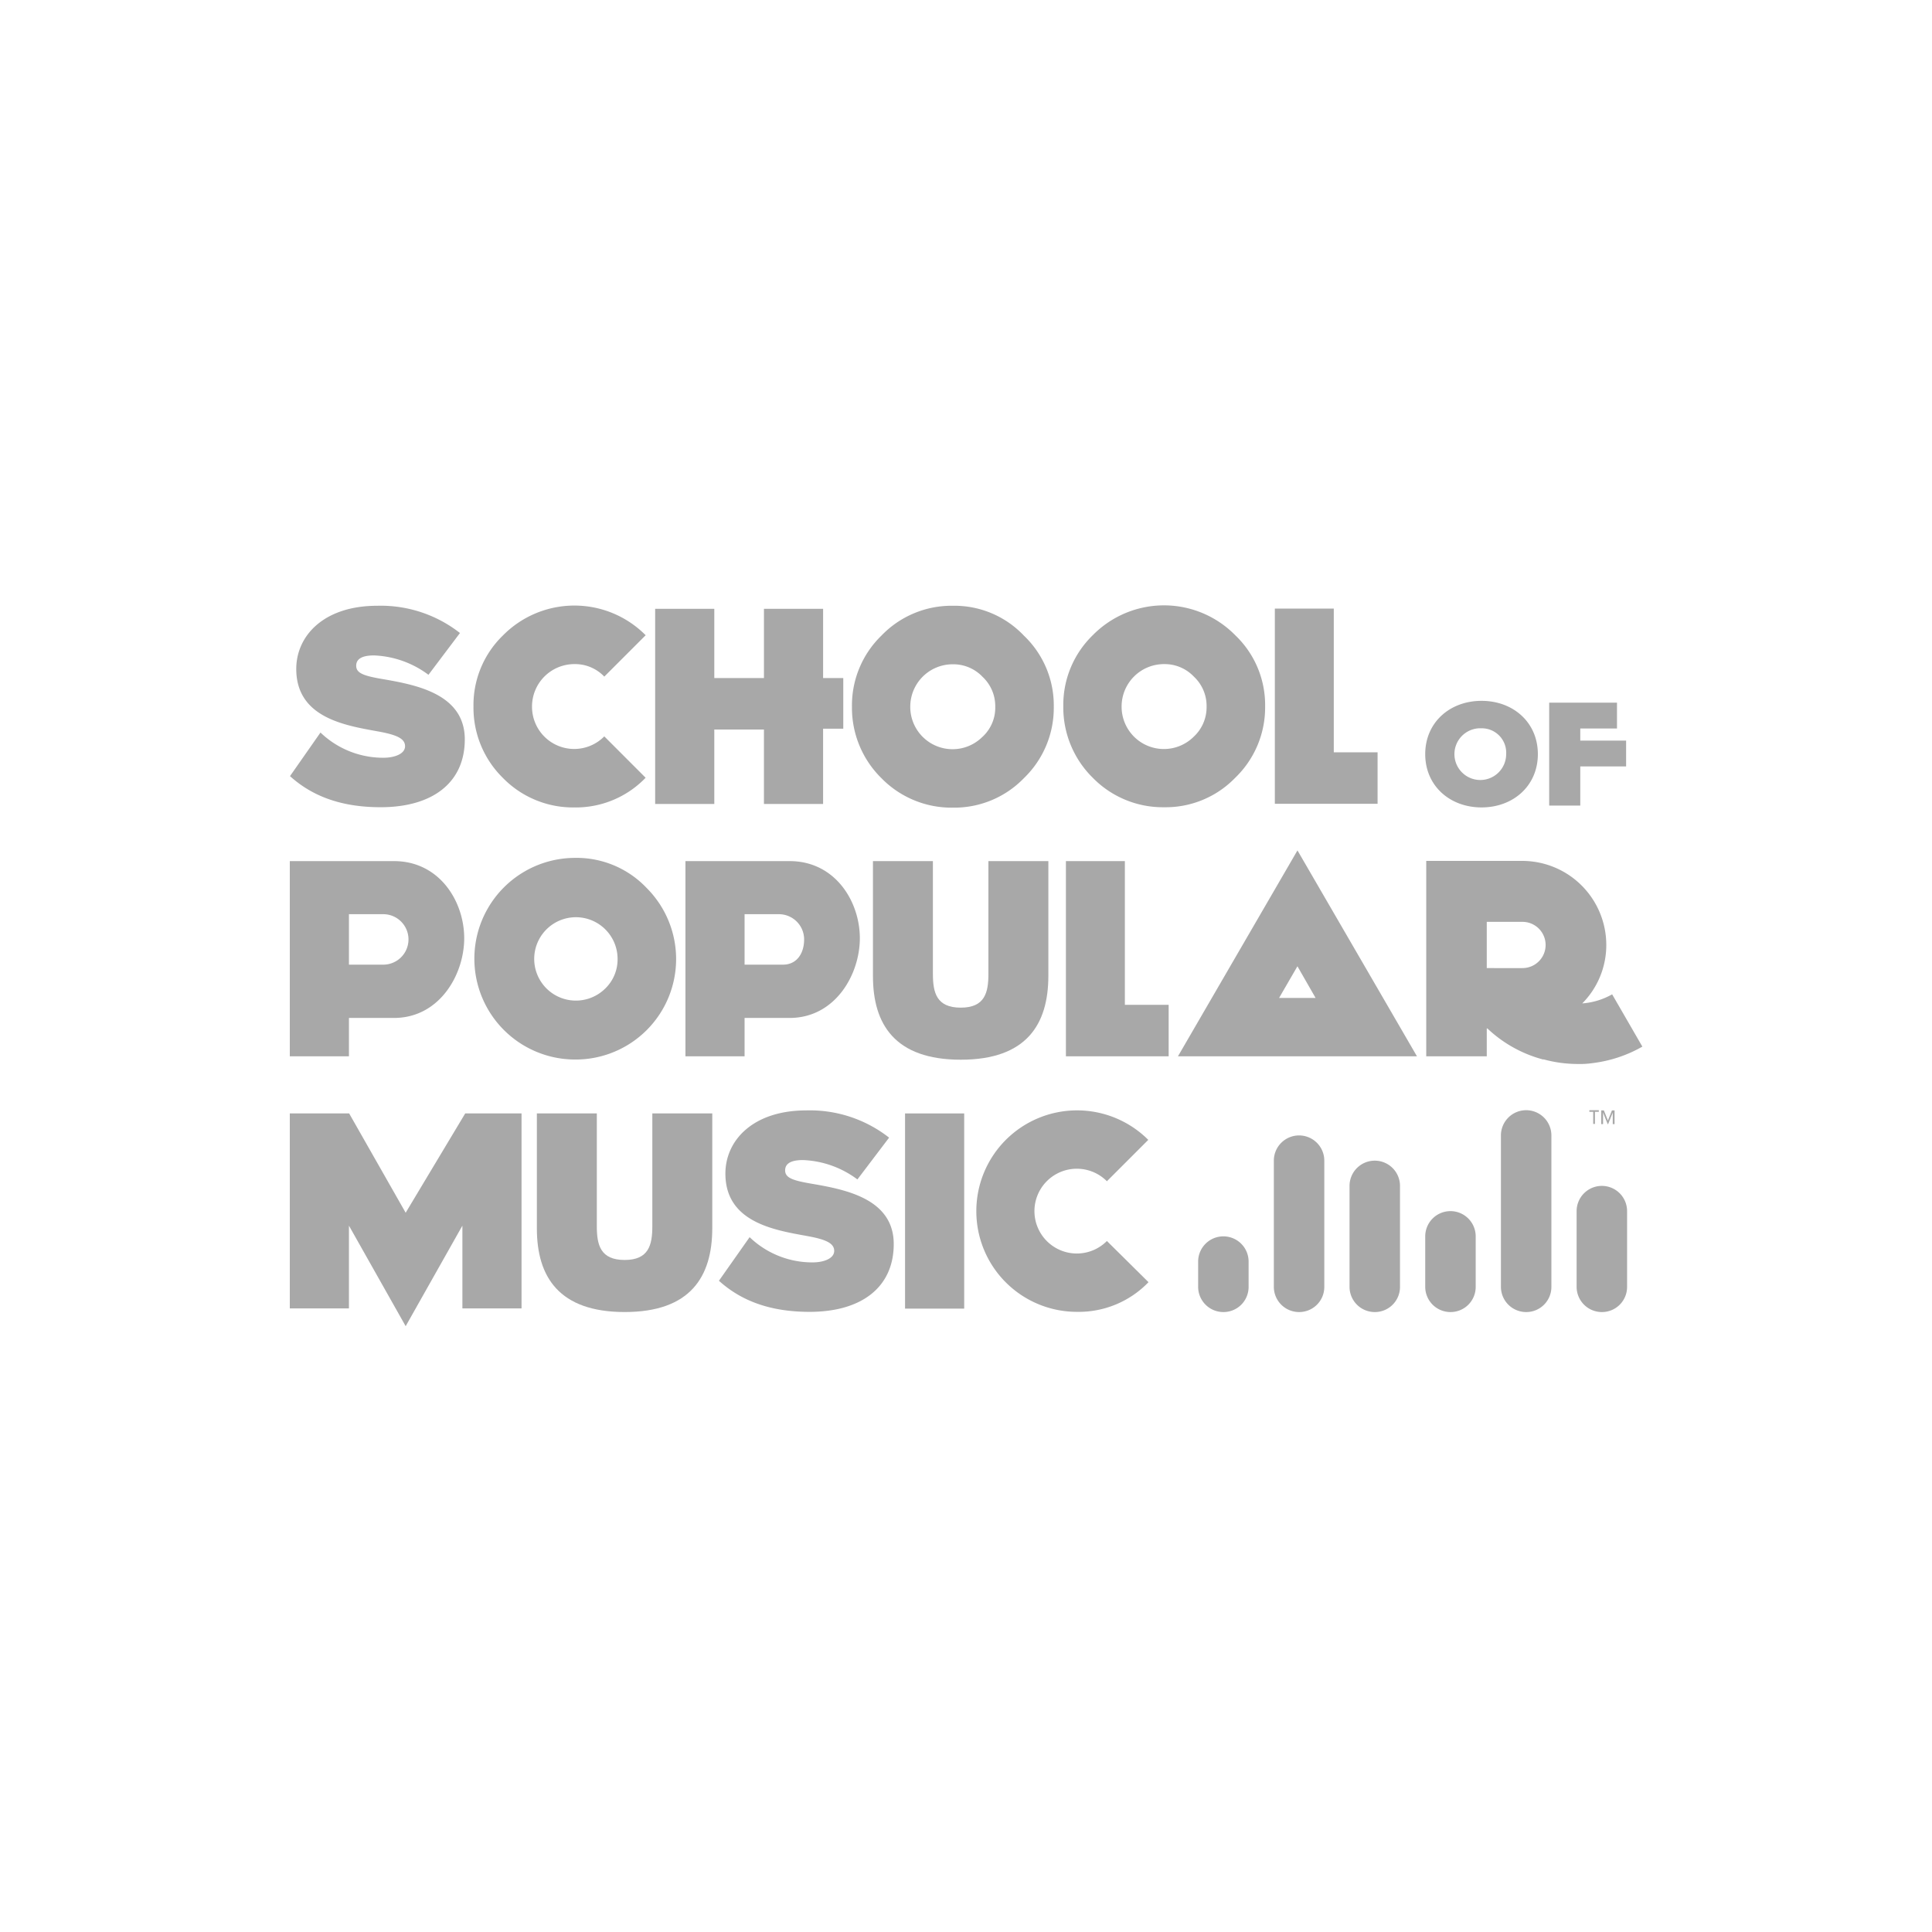<svg xmlns="http://www.w3.org/2000/svg" xmlns:xlink="http://www.w3.org/1999/xlink" width="300" height="300" viewBox="0 0 300 300">
  <defs>
    <clipPath id="clip-sopm">
      <rect width="300" height="300"/>
    </clipPath>
  </defs>
  <g id="sopm" clip-path="url(#clip-sopm)">
    <g id="SOPM_LOGO_FULL_COLOUR" transform="translate(45 94.2)">
      <g id="Group_6407" data-name="Group 6407" transform="translate(141.047 78.191)">
        <path id="Path_7637" data-name="Path 7637" d="M453.918,324.154h0A3.919,3.919,0,0,1,450,320.236v-3.918a3.919,3.919,0,0,1,3.918-3.918h0a3.919,3.919,0,0,1,3.918,3.918v3.918A3.9,3.9,0,0,1,453.918,324.154Z" transform="translate(-450 -292.81)" fill="#a8a8a8"/>
        <path id="Path_7638" data-name="Path 7638" d="M491.418,289.826h0a3.919,3.919,0,0,1-3.918-3.918v-19.59a3.919,3.919,0,0,1,3.918-3.918h0a3.919,3.919,0,0,1,3.918,3.918v19.59A3.9,3.9,0,0,1,491.418,289.826Z" transform="translate(-475.746 -258.482)" fill="#a8a8a8"/>
        <path id="Path_7639" data-name="Path 7639" d="M528.918,298.408h0A3.919,3.919,0,0,1,525,294.49V278.818a3.919,3.919,0,0,1,3.918-3.918h0a3.919,3.919,0,0,1,3.918,3.918V294.49A3.9,3.9,0,0,1,528.918,298.408Z" transform="translate(-501.492 -267.064)" fill="#a8a8a8"/>
        <path id="Path_7640" data-name="Path 7640" d="M566.418,315.572h0a3.919,3.919,0,0,1-3.918-3.918v-7.836a3.919,3.919,0,0,1,3.918-3.918h0a3.919,3.919,0,0,1,3.918,3.918v7.836A3.9,3.9,0,0,1,566.418,315.572Z" transform="translate(-527.238 -284.228)" fill="#a8a8a8"/>
        <path id="Path_7641" data-name="Path 7641" d="M603.918,281.244h0A3.919,3.919,0,0,1,600,277.326V253.818a3.919,3.919,0,0,1,3.918-3.918h0a3.919,3.919,0,0,1,3.918,3.918v23.508A3.9,3.9,0,0,1,603.918,281.244Z" transform="translate(-552.984 -249.9)" fill="#a8a8a8"/>
        <path id="Path_7642" data-name="Path 7642" d="M641.418,306.99h0a3.919,3.919,0,0,1-3.918-3.918V291.318a3.919,3.919,0,0,1,3.918-3.918h0a3.919,3.919,0,0,1,3.918,3.918v11.754A3.9,3.9,0,0,1,641.418,306.99Z" transform="translate(-578.73 -275.646)" fill="#a8a8a8"/>
      </g>
      <g id="Group_6413" data-name="Group 6413" transform="translate(0 -0.2)">
        <g id="Group_6409" data-name="Group 6409" transform="translate(0.031)">
          <g id="Group_6408" data-name="Group 6408" transform="translate(176.277 14.826)">
            <path id="Path_7643" data-name="Path 7643" d="M571.245,47.1c4.921,0,8.745,3.354,8.745,8.275s-3.824,8.275-8.745,8.275S562.5,60.3,562.5,55.375,566.324,47.1,571.245,47.1Zm0,4.263a4.017,4.017,0,1,0,3.824,4.012A3.788,3.788,0,0,0,571.245,51.363Z" transform="translate(-562.5 -47.1)" fill="#a8a8a8"/>
            <path id="Path_7644" data-name="Path 7644" d="M623.8,48h10.563v4.012h-5.7v1.881h7.115V57.9h-7.115v6.081h-4.827V48Z" transform="translate(-604.586 -47.718)" fill="#a8a8a8"/>
          </g>
          <path id="Path_7645" data-name="Path 7645" d="M4.833,19.684A14.038,14.038,0,0,0,14.612,23.6c1.724,0,3.354-.6,3.354-1.787S16.681,20.029,13.7,19.5C8.688,18.587,1.072,17.4,1.072,9.811,1.072,4.67,5.334,0,13.64,0A19.945,19.945,0,0,1,26.491,4.231L21.6,10.72a15.068,15.068,0,0,0-8.463-3.009c-2.257,0-2.758.815-2.758,1.6,0,1.191,1.222,1.6,4.451,2.131,4.984.878,12.412,2.319,12.412,9.309,0,6.676-4.952,10.531-13.07,10.531C7.717,31.281,3.328,29.369.1,26.454Z" transform="translate(-0.1 0.063)" fill="#a8a8a8"/>
          <path id="Path_7646" data-name="Path 7646" d="M487.9,1.4h9.184V23.717h6.8v7.993H487.931V1.4Z" transform="translate(-335.005 -0.898)" fill="#a8a8a8"/>
          <path id="Path_7647" data-name="Path 7647" d="M210.212,12.251v7.867h-3.134V31.809h-9.184V20.244h-7.711V31.809H181V1.5h9.184V12.251h7.711V1.5h9.184V12.251Z" transform="translate(-124.299 -0.967)" fill="#a8a8a8"/>
          <path id="Path_7648" data-name="Path 7648" d="M305.2,4.639A14.847,14.847,0,0,0,294.172,0a15.084,15.084,0,0,0-11.1,4.639A15.077,15.077,0,0,0,278.5,15.672a15.32,15.32,0,0,0,4.576,11.1,15.218,15.218,0,0,0,11.1,4.576A15.027,15.027,0,0,0,305.2,26.768a15.154,15.154,0,0,0,4.639-11.1A14.965,14.965,0,0,0,305.2,4.639Zm-6.425,15.7a6.567,6.567,0,0,1-11.221-4.67,6.581,6.581,0,0,1,6.582-6.582,6.252,6.252,0,0,1,4.639,1.943,6.233,6.233,0,0,1,1.975,4.639A6.139,6.139,0,0,1,298.779,20.342Z" transform="translate(-191.239 0.063)" fill="#a8a8a8"/>
          <path id="Path_7649" data-name="Path 7649" d="M409.9,4.439a15.514,15.514,0,0,0-22.129,0A15.077,15.077,0,0,0,383.2,15.472a15.32,15.32,0,0,0,4.576,11.1,15.218,15.218,0,0,0,11.1,4.576A15.027,15.027,0,0,0,409.9,26.568a15.154,15.154,0,0,0,4.639-11.1A14.965,14.965,0,0,0,409.9,4.439Zm-6.425,15.735a6.567,6.567,0,0,1-11.221-4.67,6.581,6.581,0,0,1,6.582-6.582,6.252,6.252,0,0,1,4.639,1.943,6.233,6.233,0,0,1,1.975,4.639A6.252,6.252,0,0,1,403.479,20.173Z" transform="translate(-263.122 0.2)" fill="#a8a8a8"/>
          <path id="Path_7650" data-name="Path 7650" d="M111.311,20.211h0a6.551,6.551,0,0,1-11.221-4.639,6.581,6.581,0,0,1,6.582-6.582,6.252,6.252,0,0,1,4.639,1.943l6.425-6.425a15.589,15.589,0,0,0-22.16.031A15.027,15.027,0,0,0,91,15.572a15.269,15.269,0,0,0,4.576,11.1,15.218,15.218,0,0,0,11.1,4.576A15.027,15.027,0,0,0,117.7,26.668a.031.031,0,0,1,.031-.031Z" transform="translate(-62.509 0.131)" fill="#a8a8a8"/>
        </g>
        <g id="Group_6410" data-name="Group 6410" transform="translate(0 78.359)">
          <path id="Path_7651" data-name="Path 7651" d="M35.983,251.5v30.278H26.8V268.927l-8.808,15.609L9.184,268.927v12.851H0V251.5H9.215l8.776,15.421L27.238,251.5h8.745Z" transform="translate(0 -250.967)" fill="#a8a8a8"/>
          <path id="Path_7652" data-name="Path 7652" d="M122.4,251.5h9.309v17.521c0,2.915.564,5.234,4.325,5.234,3.73,0,4.294-2.319,4.294-5.234V251.5h9.309v17.8c0,7.554-3.385,13.039-13.6,13.039S122.4,276.857,122.4,269.366Z" transform="translate(-84.035 -250.967)" fill="#a8a8a8"/>
          <path id="Path_7653" data-name="Path 7653" d="M217.364,269.684a14.038,14.038,0,0,0,9.779,3.918c1.724,0,3.354-.6,3.354-1.787s-1.285-1.787-4.263-2.319c-4.984-.909-12.632-2.1-12.632-9.685,0-5.14,4.263-9.811,12.569-9.811a19.945,19.945,0,0,1,12.851,4.231L234.1,260.72a15.068,15.068,0,0,0-8.463-3.009c-2.257,0-2.758.815-2.758,1.6,0,1.191,1.222,1.6,4.451,2.131,4.984.878,12.412,2.319,12.412,9.309,0,6.676-4.952,10.531-13.07,10.531-6.457,0-10.845-1.912-14.073-4.827Z" transform="translate(-145.963 -249.937)" fill="#a8a8a8"/>
          <path id="Path_7654" data-name="Path 7654" d="M304.8,251.5h9.184v30.309H304.8Z" transform="translate(-209.264 -250.967)" fill="#a8a8a8"/>
          <path id="Path_7655" data-name="Path 7655" d="M360.379,270.142h0a6.582,6.582,0,1,1,0-9.278l6.425-6.425a15.641,15.641,0,0,0-26.7,11.033,15.624,15.624,0,0,0,15.672,15.672,15.027,15.027,0,0,0,11.033-4.576.031.031,0,0,1,.031-.031Z" transform="translate(-233.5 -249.8)" fill="#a8a8a8"/>
        </g>
        <g id="Group_6411" data-name="Group 6411" transform="translate(0 38.051)">
          <path id="Path_7656" data-name="Path 7656" d="M16.173,126.5H0v30.309H9.184v-5.955h6.99c7.084,0,10.908-6.739,10.908-12.381C27.081,132.769,23.257,126.5,16.173,126.5Zm-1.661,16.079H9.184v-7.836h5.328a3.918,3.918,0,0,1,0,7.836Z" transform="translate(0 -124.839)" fill="#a8a8a8"/>
          <path id="Path_7657" data-name="Path 7657" d="M288.9,126.5h9.309v17.521c0,2.915.564,5.234,4.325,5.234,3.73,0,4.294-2.319,4.294-5.234V126.5h9.309v17.8c0,7.554-3.385,13.039-13.6,13.039S288.9,151.857,288.9,144.366Z" transform="translate(-198.348 -124.839)" fill="#a8a8a8"/>
          <path id="Path_7658" data-name="Path 7658" d="M384.4,126.5h9.184v22.317h6.8v7.993H384.431V126.5Z" transform="translate(-263.915 -124.839)" fill="#a8a8a8"/>
          <path id="Path_7659" data-name="Path 7659" d="M477.111,153.171,458.556,121.2,440,153.171h37.111ZM455.7,144.112l2.852-4.921,2.821,4.921Z" transform="translate(-302.087 -121.2)" fill="#a8a8a8"/>
          <path id="Path_7660" data-name="Path 7660" d="M212.173,126.5H196v30.309h9.184v-5.955h6.99c7.084,0,10.908-6.739,10.908-12.381C223.081,132.769,219.257,126.5,212.173,126.5Zm-1.128,8.243h-.533a3.919,3.919,0,0,1,3.918,3.918c0,2.163-1.128,3.918-3.291,3.918h-5.955v-7.836" transform="translate(-134.566 -124.839)" fill="#a8a8a8"/>
          <path id="Path_7661" data-name="Path 7661" d="M118.1,129.508a14.985,14.985,0,0,0-11.033-4.608,15.656,15.656,0,1,0,0,31.312,15.6,15.6,0,0,0,11.033-26.7Zm-6.425,15.735a6.473,6.473,0,1,1,1.975-4.67A6.293,6.293,0,0,1,111.679,145.242Z" transform="translate(-62.752 -123.74)" fill="#a8a8a8"/>
          <path id="Path_7662" data-name="Path 7662" d="M591.868,147.118a11.058,11.058,0,0,1-4.639,1.41,12.87,12.87,0,0,0,3.73-9.09A13.056,13.056,0,0,0,577.951,126.4H563v30.341h9.4v-4.325h.094a20.064,20.064,0,0,0,8.682,4.827l.031-.031a20.119,20.119,0,0,0,5.266.721,13.815,13.815,0,0,0,2.288-.125,20.647,20.647,0,0,0,7.8-2.57Zm-13.917-4.075H572.4v-7.178h5.548a3.589,3.589,0,0,1,0,7.178Z" transform="translate(-386.535 -124.77)" fill="#a8a8a8"/>
        </g>
        <g id="Group_6412" data-name="Group 6412" transform="translate(201.791 78.391)">
          <path id="Path_7663" data-name="Path 7663" d="M644.678,252.031H644.4v-1.881h-.6V249.9h1.473v.251h-.6v1.881Zm2.758-1.755-.721,1.787h-.063l-.721-1.787v1.787h-.282v-2.131h.407l.627,1.567.627-1.567h.407v2.131h-.282Z" transform="translate(-643.8 -249.9)" fill="#a8a8a8"/>
        </g>
      </g>
    </g>
  </g>
</svg>
